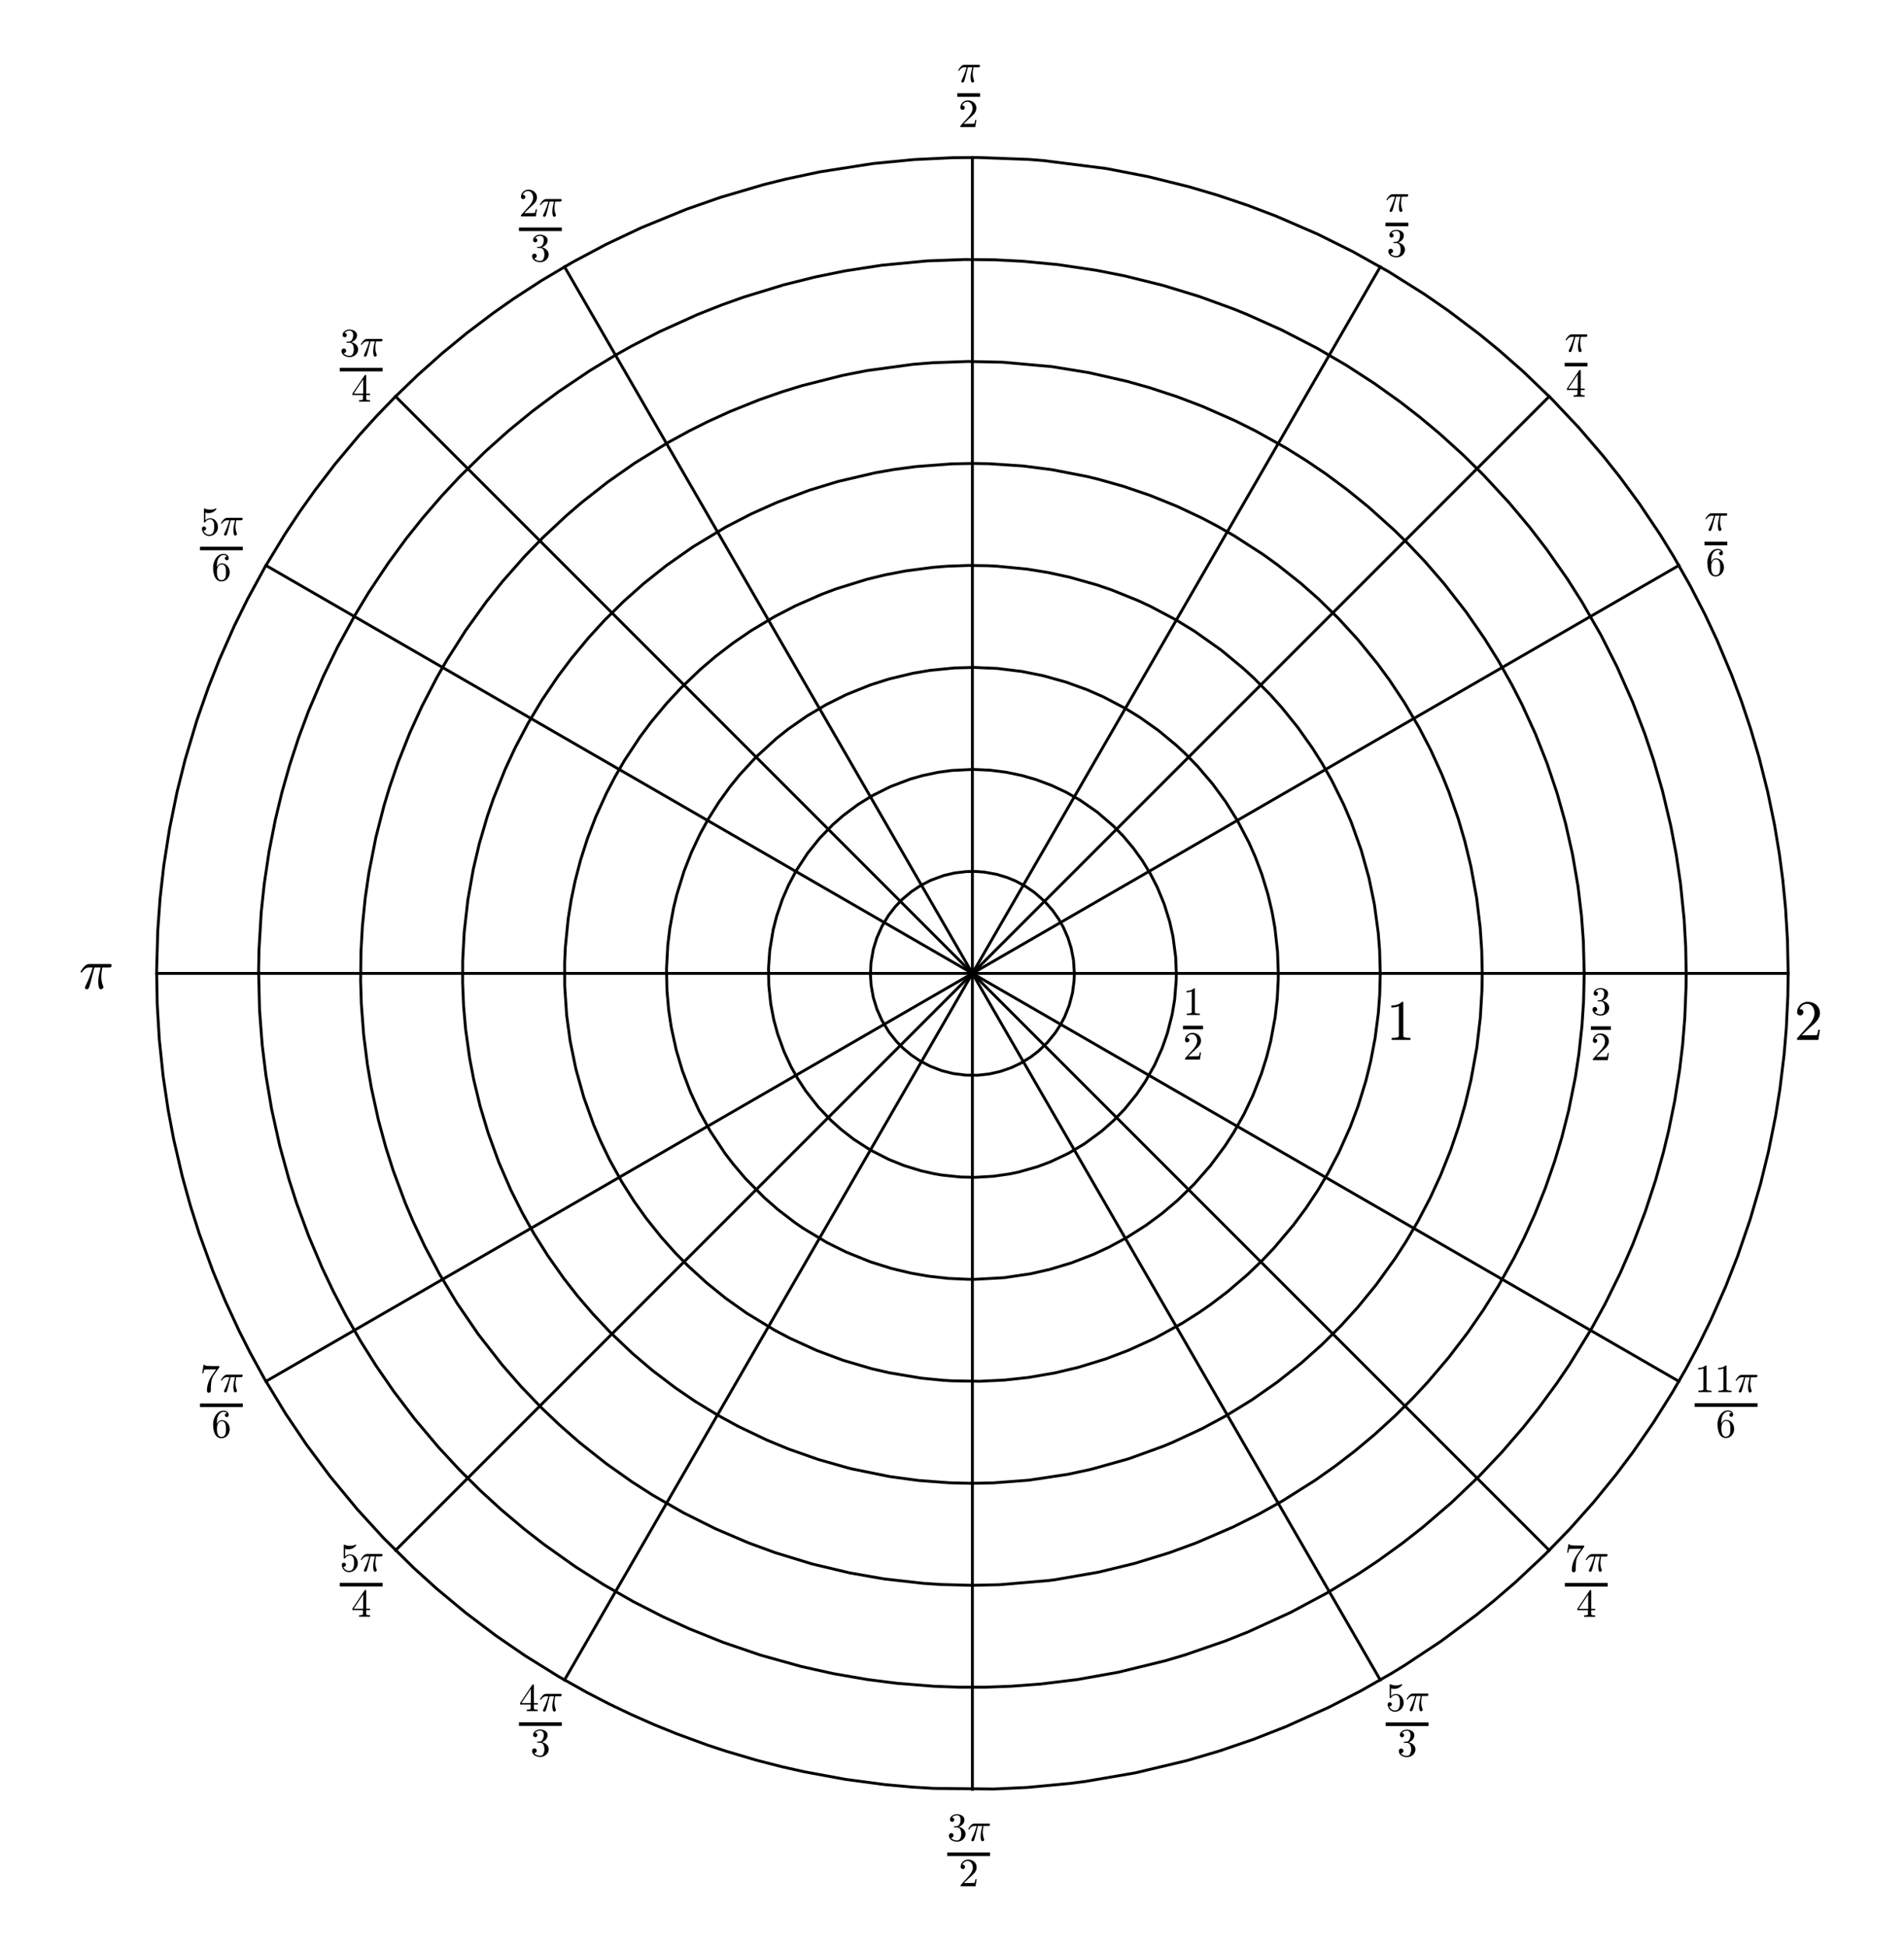 <?xml version="1.0" encoding="utf-8" standalone="no"?>
<!DOCTYPE svg PUBLIC "-//W3C//DTD SVG 1.1//EN"
  "http://www.w3.org/Graphics/SVG/1.1/DTD/svg11.dtd">
<!-- Created with matplotlib (http://matplotlib.org/) -->
<svg height="340.36pt" version="1.1" viewBox="0 0 332.942 340.36" width="332.942pt" xmlns="http://www.w3.org/2000/svg" xmlns:xlink="http://www.w3.org/1999/xlink">
 <defs>
  <style type="text/css">
*{stroke-linecap:butt;stroke-linejoin:round;}
  </style>
 </defs>
 <g id="figure_1">
  <g id="patch_1">
   <path d="M -0 340.36 
L 332.942 340.36 
L 332.942 0 
L -0 0 
z
" style="fill:#ffffff;"/>
  </g>
  <g id="axes_1">
   <g id="patch_2">
    <path d="M 10.7 329.66 
L 322.242 329.66 
L 322.242 10.7 
L 10.7 10.7 
z
" style="fill:#ffffff;"/>
   </g>
   <g id="matplotlib.axis_1"/>
   <g id="matplotlib.axis_2"/>
   <g id="line2d_1">
    <path clip-path="url(#p5ba846d5bb)" d="M 170.037 170.18 
L 312.685 170.18 
L 312.685 170.18 
" style="fill:none;stroke:#000000;stroke-linecap:square;stroke-width:0.5;"/>
   </g>
   <g id="line2d_2">
    <path clip-path="url(#p5ba846d5bb)" d="M 170.037 170.18 
L 293.574 98.856 
L 293.574 98.856 
" style="fill:none;stroke:#000000;stroke-linecap:square;stroke-width:0.5;"/>
   </g>
   <g id="line2d_3">
    <path clip-path="url(#p5ba846d5bb)" d="M 170.037 170.18 
L 270.904 69.313 
L 270.904 69.313 
" style="fill:none;stroke:#000000;stroke-linecap:square;stroke-width:0.5;"/>
   </g>
   <g id="line2d_4">
    <path clip-path="url(#p5ba846d5bb)" d="M 170.037 170.18 
L 241.361 46.644 
L 241.361 46.644 
" style="fill:none;stroke:#000000;stroke-linecap:square;stroke-width:0.5;"/>
   </g>
   <g id="line2d_5">
    <path clip-path="url(#p5ba846d5bb)" d="M 170.037 170.18 
L 170.037 27.532 
L 170.037 27.532 
" style="fill:none;stroke:#000000;stroke-linecap:square;stroke-width:0.5;"/>
   </g>
   <g id="line2d_6">
    <path clip-path="url(#p5ba846d5bb)" d="M 170.037 170.18 
L 98.714 46.644 
L 98.714 46.644 
" style="fill:none;stroke:#000000;stroke-linecap:square;stroke-width:0.5;"/>
   </g>
   <g id="line2d_7">
    <path clip-path="url(#p5ba846d5bb)" d="M 170.037 170.18 
L 69.17 69.313 
L 69.17 69.313 
" style="fill:none;stroke:#000000;stroke-linecap:square;stroke-width:0.5;"/>
   </g>
   <g id="line2d_8">
    <path clip-path="url(#p5ba846d5bb)" d="M 170.037 170.18 
L 46.501 98.856 
L 46.501 98.856 
" style="fill:none;stroke:#000000;stroke-linecap:square;stroke-width:0.5;"/>
   </g>
   <g id="line2d_9">
    <path clip-path="url(#p5ba846d5bb)" d="M 170.037 170.18 
L 27.39 170.18 
L 27.39 170.18 
" style="fill:none;stroke:#000000;stroke-linecap:square;stroke-width:0.5;"/>
   </g>
   <g id="line2d_10">
    <path clip-path="url(#p5ba846d5bb)" d="M 170.037 170.18 
L 46.501 241.504 
L 46.501 241.504 
" style="fill:none;stroke:#000000;stroke-linecap:square;stroke-width:0.5;"/>
   </g>
   <g id="line2d_11">
    <path clip-path="url(#p5ba846d5bb)" d="M 170.037 170.18 
L 69.17 271.047 
L 69.17 271.047 
" style="fill:none;stroke:#000000;stroke-linecap:square;stroke-width:0.5;"/>
   </g>
   <g id="line2d_12">
    <path clip-path="url(#p5ba846d5bb)" d="M 170.037 170.18 
L 98.714 293.716 
L 98.714 293.716 
" style="fill:none;stroke:#000000;stroke-linecap:square;stroke-width:0.5;"/>
   </g>
   <g id="line2d_13">
    <path clip-path="url(#p5ba846d5bb)" d="M 170.037 170.18 
L 170.037 312.828 
L 170.037 312.828 
" style="fill:none;stroke:#000000;stroke-linecap:square;stroke-width:0.5;"/>
   </g>
   <g id="line2d_14">
    <path clip-path="url(#p5ba846d5bb)" d="M 170.037 170.18 
L 241.361 293.716 
L 241.361 293.716 
" style="fill:none;stroke:#000000;stroke-linecap:square;stroke-width:0.5;"/>
   </g>
   <g id="line2d_15">
    <path clip-path="url(#p5ba846d5bb)" d="M 170.037 170.18 
L 270.904 271.047 
L 270.904 271.047 
" style="fill:none;stroke:#000000;stroke-linecap:square;stroke-width:0.5;"/>
   </g>
   <g id="line2d_16">
    <path clip-path="url(#p5ba846d5bb)" d="M 170.037 170.18 
L 293.574 241.504 
L 293.574 241.504 
" style="fill:none;stroke:#000000;stroke-linecap:square;stroke-width:0.5;"/>
   </g>
   <g id="line2d_17">
    <path clip-path="url(#p5ba846d5bb)" d="M 187.868 170.18 
L 187.718 167.869 
L 187.315 165.771 
L 186.745 163.953 
L 185.948 162.131 
L 185.1 160.638 
L 184.039 159.139 
L 182.642 157.568 
L 180.87 156.017 
L 179.296 154.941 
L 177.583 154.024 
L 176.172 153.438 
L 174.332 152.874 
L 172.161 152.476 
L 170.68 152.361 
L 168.961 152.382 
L 166.919 152.624 
L 165.046 153.062 
L 162.744 153.909 
L 161.003 154.807 
L 159.394 155.874 
L 157.82 157.193 
L 156.574 158.489 
L 155.378 160.029 
L 154.229 161.932 
L 153.321 163.975 
L 152.717 165.945 
L 152.306 168.3 
L 152.208 170.387 
L 152.325 172.235 
L 152.708 174.38 
L 153.346 176.452 
L 154.22 178.41 
L 155.47 180.463 
L 156.742 182.062 
L 157.894 183.237 
L 159.339 184.445 
L 160.705 185.374 
L 162.649 186.408 
L 164.705 187.195 
L 166.66 187.688 
L 168.899 187.975 
L 170.948 187.988 
L 172.973 187.768 
L 174.917 187.33 
L 176.833 186.665 
L 178.432 185.911 
L 180.28 184.776 
L 181.564 183.784 
L 183.155 182.258 
L 184.502 180.607 
L 185.449 179.149 
L 186.185 177.744 
L 186.97 175.767 
L 187.543 173.573 
L 187.823 171.448 
L 187.868 170.18 
L 187.868 170.18 
" style="fill:none;stroke:#000000;stroke-linecap:square;stroke-width:0.5;"/>
   </g>
   <g id="line2d_18">
    <path clip-path="url(#p5ba846d5bb)" d="M 205.699 170.18 
L 205.584 167.318 
L 205.105 163.697 
L 204.538 161.152 
L 203.573 158.049 
L 202.39 155.177 
L 201.163 152.774 
L 199.789 150.517 
L 198.175 148.27 
L 196.401 146.165 
L 194.674 144.396 
L 191.89 141.998 
L 188.872 139.897 
L 186.395 138.491 
L 183.862 137.307 
L 181.13 136.287 
L 178.699 135.586 
L 175.962 135.014 
L 173.126 134.652 
L 170.117 134.518 
L 166.398 134.704 
L 164.02 135.029 
L 161.291 135.607 
L 159.166 136.216 
L 155.702 137.526 
L 152.468 139.146 
L 149.993 140.684 
L 147.459 142.576 
L 145.649 144.161 
L 143.34 146.536 
L 141.233 149.154 
L 139.252 152.18 
L 137.884 154.754 
L 136.814 157.218 
L 135.811 160.165 
L 135.195 162.579 
L 134.603 166.154 
L 134.388 169.247 
L 134.439 172.3 
L 134.785 175.57 
L 135.305 178.268 
L 135.958 180.686 
L 137.091 183.829 
L 138.314 186.471 
L 139.469 188.546 
L 140.897 190.738 
L 143.052 193.495 
L 145.342 195.907 
L 147.072 197.463 
L 149.298 199.191 
L 152.216 201.07 
L 155.415 202.706 
L 158.105 203.786 
L 161.046 204.69 
L 163.359 205.211 
L 164.725 205.444 
L 167.99 205.783 
L 170.518 205.839 
L 173.737 205.649 
L 176.593 205.234 
L 178.153 204.906 
L 181.391 203.986 
L 183.644 203.144 
L 186.859 201.625 
L 189.663 199.956 
L 192.69 197.723 
L 194.771 195.871 
L 196.66 193.908 
L 198.756 191.323 
L 200.278 189.082 
L 201.912 186.172 
L 203.217 183.253 
L 204.132 180.636 
L 204.966 177.372 
L 205.399 174.8 
L 205.677 171.434 
L 205.699 170.18 
L 205.699 170.18 
" style="fill:none;stroke:#000000;stroke-linecap:square;stroke-width:0.5;"/>
   </g>
   <g id="line2d_19">
    <path clip-path="url(#p5ba846d5bb)" d="M 223.53 170.18 
L 223.394 166.36 
L 222.928 162.177 
L 222.417 159.326 
L 221.708 156.337 
L 220.63 152.804 
L 219.471 149.74 
L 218.403 147.328 
L 216.411 143.516 
L 214.319 140.169 
L 212.052 137.071 
L 209.423 133.983 
L 207.173 131.678 
L 205.699 130.308 
L 202.569 127.716 
L 199.296 125.398 
L 196.762 123.842 
L 192.906 121.822 
L 190.076 120.582 
L 186.359 119.238 
L 182.366 118.127 
L 178.673 117.389 
L 174.372 116.863 
L 170.355 116.688 
L 166.883 116.78 
L 162.611 117.205 
L 159.612 117.713 
L 155.47 118.709 
L 152.181 119.756 
L 148.005 121.435 
L 144.459 123.199 
L 141.075 125.206 
L 137.8 127.492 
L 135.73 129.137 
L 132.183 132.384 
L 129.343 135.46 
L 127.652 137.546 
L 125.709 140.239 
L 123.865 143.17 
L 122.422 145.803 
L 120.94 148.944 
L 119.633 152.266 
L 118.343 156.425 
L 117.788 158.711 
L 117.133 162.266 
L 116.77 165.276 
L 116.549 169.461 
L 116.63 173.199 
L 116.929 176.579 
L 117.394 179.675 
L 118.258 183.61 
L 119.316 187.175 
L 120.746 190.962 
L 122.265 194.248 
L 124.215 197.781 
L 126.764 201.626 
L 128.101 203.388 
L 130.329 206.023 
L 133.698 209.435 
L 136.06 211.496 
L 138.996 213.745 
L 140.485 214.769 
L 144.595 217.235 
L 147.94 218.895 
L 152.189 220.607 
L 155.885 221.767 
L 159.272 222.578 
L 162.376 223.121 
L 165.862 223.51 
L 169.348 223.668 
L 170.465 223.671 
L 175.585 223.384 
L 180.194 222.7 
L 183.558 221.936 
L 187.373 220.786 
L 191.218 219.301 
L 193.912 218.049 
L 197.013 216.373 
L 200.379 214.235 
L 203.224 212.134 
L 205.888 209.881 
L 208.8 207.044 
L 211.649 203.795 
L 214.203 200.361 
L 215.75 197.963 
L 217.538 194.781 
L 219.077 191.548 
L 220.568 187.734 
L 221.48 184.848 
L 222.198 182.043 
L 222.968 177.915 
L 223.344 174.637 
L 223.518 171.303 
L 223.53 170.18 
L 223.53 170.18 
" style="fill:none;stroke:#000000;stroke-linecap:square;stroke-width:0.5;"/>
   </g>
   <g id="line2d_20">
    <path clip-path="url(#p5ba846d5bb)" d="M 241.361 170.18 
L 241.245 166.11 
L 241.01 163.111 
L 240.328 158.082 
L 239.38 153.485 
L 238.013 148.583 
L 236.295 143.779 
L 234.989 140.712 
L 232.877 136.442 
L 231.179 133.454 
L 229.512 130.812 
L 226.926 127.159 
L 224.152 123.718 
L 222.111 121.441 
L 219.249 118.553 
L 217.413 116.864 
L 213.584 113.693 
L 208.897 110.372 
L 205.631 108.373 
L 201.121 105.986 
L 198.977 104.991 
L 194.406 103.148 
L 191.91 102.293 
L 187.031 100.91 
L 183.29 100.098 
L 179.574 99.497 
L 174.276 98.982 
L 172.702 98.906 
L 169.347 98.86 
L 165.641 98.992 
L 163.16 99.189 
L 158.322 99.825 
L 154.76 100.512 
L 151.583 101.285 
L 146.255 102.938 
L 143.659 103.913 
L 139.118 105.907 
L 135.53 107.76 
L 131.403 110.226 
L 128.22 112.401 
L 125.163 114.742 
L 122.52 116.99 
L 119.08 120.276 
L 116.607 122.933 
L 113.901 126.183 
L 111.92 128.834 
L 109.259 132.856 
L 107.547 135.798 
L 106.054 138.665 
L 104.177 142.804 
L 102.715 146.627 
L 101.514 150.391 
L 100.583 153.958 
L 99.888 157.289 
L 99.354 160.641 
L 98.862 165.578 
L 98.739 168.273 
L 98.749 172.422 
L 99.088 177.478 
L 99.699 181.997 
L 100.704 186.913 
L 102.085 191.849 
L 103.809 196.655 
L 104.992 199.441 
L 106.592 202.765 
L 108.741 206.648 
L 110.916 210.077 
L 112.981 212.978 
L 115.635 216.304 
L 118.093 219.056 
L 120.38 221.378 
L 123.563 224.284 
L 126.912 226.989 
L 130.541 229.57 
L 135.489 232.578 
L 138.11 233.959 
L 142.808 236.102 
L 147.428 237.826 
L 152.418 239.293 
L 155.499 240.006 
L 161.055 240.936 
L 164.916 241.32 
L 166.531 241.418 
L 171.31 241.492 
L 175.601 241.286 
L 179.836 240.827 
L 184.406 240.041 
L 188.53 239.065 
L 193.371 237.579 
L 197.296 236.089 
L 201.897 233.993 
L 206.7 231.36 
L 209.647 229.494 
L 211.567 228.166 
L 214.596 225.872 
L 218.116 222.863 
L 220.746 220.337 
L 222.774 218.201 
L 226.172 214.18 
L 228.362 211.233 
L 230.385 208.196 
L 232.234 205.089 
L 234.097 201.539 
L 236.097 197.073 
L 237.484 193.376 
L 238.823 189.036 
L 239.671 185.616 
L 240.456 181.504 
L 241.023 177.121 
L 241.264 173.896 
L 241.361 170.18 
L 241.361 170.18 
" style="fill:none;stroke:#000000;stroke-linecap:square;stroke-width:0.5;"/>
   </g>
   <g id="line2d_21">
    <path clip-path="url(#p5ba846d5bb)" d="M 259.192 170.18 
L 259.101 166.153 
L 258.829 162.145 
L 258.208 156.967 
L 257.198 151.428 
L 256.136 147.037 
L 254.986 143.119 
L 253.345 138.424 
L 252.113 135.365 
L 250.192 131.143 
L 248.161 127.223 
L 245.588 122.844 
L 242.993 118.935 
L 240.908 116.088 
L 237.506 111.9 
L 234.028 108.102 
L 230.533 104.691 
L 227.542 102.05 
L 223.426 98.778 
L 220.912 96.966 
L 215.783 93.656 
L 212.973 92.045 
L 210.117 90.542 
L 205.747 88.489 
L 201.063 86.598 
L 196.457 85.03 
L 191.975 83.767 
L 190.059 83.302 
L 183.9 82.11 
L 178.939 81.471 
L 172.978 81.074 
L 170.123 81.025 
L 166.444 81.098 
L 160.105 81.58 
L 156.286 82.092 
L 153.017 82.665 
L 146.562 84.171 
L 141.51 85.713 
L 135.891 87.824 
L 131.418 89.824 
L 126.898 92.157 
L 121.232 95.571 
L 116.519 98.875 
L 112.547 102.037 
L 109.063 105.136 
L 105.705 108.455 
L 102.971 111.438 
L 99.952 115.074 
L 97.551 118.273 
L 94.766 122.401 
L 92.32 126.493 
L 90.074 130.754 
L 88.336 134.495 
L 86.283 139.623 
L 85.2 142.773 
L 83.808 147.529 
L 82.762 151.973 
L 81.806 157.379 
L 81.177 162.936 
L 80.911 167.921 
L 80.898 171.853 
L 81.066 175.898 
L 81.421 179.961 
L 82.126 185.02 
L 82.838 188.748 
L 83.952 193.372 
L 85.358 198.071 
L 87.227 203.211 
L 89.36 208.123 
L 91.365 212.124 
L 93.394 215.725 
L 95.783 219.524 
L 98.601 223.522 
L 100.963 226.548 
L 103.677 229.719 
L 106.74 232.966 
L 110.602 236.633 
L 114.088 239.593 
L 118.061 242.616 
L 121.559 245.002 
L 125.547 247.441 
L 128.996 249.327 
L 134.04 251.744 
L 137.865 253.327 
L 143.099 255.167 
L 148.336 256.653 
L 149.056 256.831 
L 155.566 258.152 
L 160.628 258.837 
L 166.107 259.248 
L 169.897 259.335 
L 173.661 259.261 
L 179.93 258.784 
L 186.726 257.759 
L 190.747 256.896 
L 197.382 255.038 
L 203.402 252.856 
L 204.979 252.202 
L 210.152 249.8 
L 214.402 247.513 
L 218.869 244.772 
L 223.313 241.666 
L 227.635 238.232 
L 231.18 235.066 
L 234.467 231.803 
L 237.43 228.548 
L 240.67 224.582 
L 243.964 220.015 
L 245.874 217.056 
L 247.949 213.521 
L 250.103 209.398 
L 251.895 205.505 
L 253.672 201.064 
L 255.07 196.976 
L 256.188 193.129 
L 257.219 188.832 
L 258.24 183.173 
L 258.854 177.935 
L 259.146 173.051 
L 259.192 170.18 
L 259.192 170.18 
" style="fill:none;stroke:#000000;stroke-linecap:square;stroke-width:0.5;"/>
   </g>
   <g id="line2d_22">
    <path clip-path="url(#p5ba846d5bb)" d="M 277.023 170.18 
L 276.873 164.515 
L 276.543 160.057 
L 275.932 154.94 
L 274.965 149.298 
L 273.751 143.923 
L 272.287 138.7 
L 270.515 133.435 
L 268.468 128.26 
L 266.122 123.129 
L 264.316 119.609 
L 261.975 115.467 
L 259.579 111.629 
L 256.369 106.992 
L 252.502 102.022 
L 249.162 98.172 
L 246.058 94.902 
L 243.776 92.665 
L 239.306 88.646 
L 235.554 85.602 
L 231.855 82.862 
L 228.461 80.555 
L 224.875 78.317 
L 219.559 75.346 
L 215.986 73.564 
L 210.259 71.043 
L 205.86 69.37 
L 200.967 67.763 
L 197.08 66.669 
L 190.408 65.152 
L 183.964 64.105 
L 175.319 63.325 
L 169.227 63.197 
L 163.038 63.424 
L 159.573 63.707 
L 151.567 64.801 
L 147.336 65.631 
L 140.186 67.443 
L 136.668 68.532 
L 132.742 69.905 
L 127.642 71.953 
L 123.774 73.714 
L 120.621 75.291 
L 116.898 77.324 
L 110.981 80.971 
L 106.251 84.289 
L 101.739 87.832 
L 99.06 90.129 
L 94.977 93.944 
L 91.721 97.294 
L 87.907 101.619 
L 85.083 105.152 
L 81.428 110.227 
L 78.125 115.426 
L 76.43 118.377 
L 73.769 123.507 
L 71.647 128.164 
L 69.614 133.287 
L 68.133 137.601 
L 67.137 140.897 
L 65.731 146.388 
L 64.505 152.603 
L 63.858 157.069 
L 63.374 161.883 
L 63.12 166.364 
L 63.06 171.523 
L 63.184 175.506 
L 63.589 180.886 
L 64.259 186.206 
L 64.937 190.178 
L 66.175 195.843 
L 67.452 200.547 
L 68.756 204.649 
L 70.877 210.344 
L 72.24 213.557 
L 74.284 217.901 
L 76.82 222.682 
L 79.887 227.789 
L 83.635 233.272 
L 87.789 238.599 
L 91.068 242.359 
L 94.667 246.109 
L 97.792 249.088 
L 101.36 252.213 
L 105.998 255.882 
L 110.511 259.076 
L 114.14 261.402 
L 119.563 264.511 
L 125.12 267.28 
L 130.872 269.739 
L 135.532 271.449 
L 142.033 273.436 
L 148.61 274.998 
L 154.603 276.046 
L 161.486 276.823 
L 164.485 277.022 
L 169.909 277.166 
L 174.773 277.061 
L 183.365 276.332 
L 184.491 276.185 
L 192.066 274.873 
L 198.391 273.34 
L 204.496 271.464 
L 209.144 269.762 
L 215.565 266.995 
L 220.154 264.701 
L 224.295 262.387 
L 229.979 258.797 
L 233.504 256.307 
L 236.926 253.677 
L 240.361 250.806 
L 243.944 247.535 
L 247.084 244.408 
L 249.655 241.643 
L 253.306 237.353 
L 256.702 232.911 
L 259.37 229.05 
L 262.015 224.825 
L 264.765 219.905 
L 266.508 216.433 
L 268.38 212.306 
L 270.209 207.751 
L 271.853 203.036 
L 273.098 198.895 
L 274.292 194.199 
L 275.448 188.473 
L 276.086 184.312 
L 276.631 179.334 
L 276.91 175.091 
L 277.023 170.18 
L 277.023 170.18 
" style="fill:none;stroke:#000000;stroke-linecap:square;stroke-width:0.5;"/>
   </g>
   <g id="line2d_23">
    <path clip-path="url(#p5ba846d5bb)" d="M 294.854 170.18 
L 294.767 165.516 
L 294.494 160.704 
L 293.848 154.369 
L 293.099 149.321 
L 292.153 144.353 
L 290.695 138.227 
L 289.148 132.872 
L 287.595 128.235 
L 285.497 122.765 
L 282.778 116.619 
L 279.972 111.074 
L 276.649 105.272 
L 274.08 101.228 
L 270.473 96.073 
L 267.439 92.128 
L 263.934 87.945 
L 259.42 83.059 
L 255.906 79.595 
L 251.723 75.805 
L 248.277 72.929 
L 244.87 70.283 
L 240.32 67.032 
L 235.398 63.845 
L 230.258 60.852 
L 224.132 57.695 
L 217.939 54.921 
L 215.564 53.962 
L 209.681 51.826 
L 203.388 49.901 
L 196.603 48.223 
L 191.728 47.263 
L 184.99 46.262 
L 178.788 45.671 
L 173.771 45.419 
L 168.75 45.37 
L 162.145 45.613 
L 154.166 46.377 
L 147.829 47.355 
L 142.552 48.427 
L 137.112 49.784 
L 130.059 51.939 
L 126.317 53.271 
L 121.903 55.018 
L 115.282 58.015 
L 110.399 60.533 
L 107.434 62.198 
L 103.176 64.782 
L 97.644 68.502 
L 93.114 71.884 
L 88.905 75.329 
L 84.884 78.922 
L 80.351 83.373 
L 77.175 86.779 
L 73.886 90.593 
L 70.98 94.24 
L 67.915 98.415 
L 64.465 103.593 
L 62.082 107.531 
L 59.016 113.141 
L 56.535 118.252 
L 53.974 124.262 
L 52.234 128.929 
L 50.645 133.785 
L 49.301 138.526 
L 48.136 143.361 
L 47.048 148.898 
L 46.207 154.518 
L 45.679 159.491 
L 45.288 166.084 
L 45.222 169.699 
L 45.387 176.625 
L 45.853 182.731 
L 46.504 188.031 
L 47.5 193.925 
L 48.899 200.257 
L 50.523 206.174 
L 51.872 210.383 
L 53.963 216.07 
L 56.297 221.583 
L 58.257 225.716 
L 60.533 230.079 
L 63.045 234.459 
L 65.744 238.752 
L 68.862 243.274 
L 72.508 248.072 
L 76.67 253.016 
L 80.356 256.992 
L 83.995 260.601 
L 87.628 263.924 
L 91.64 267.304 
L 95.096 269.995 
L 100.595 273.896 
L 105.554 277.05 
L 110.755 280.02 
L 115.966 282.677 
L 120.536 284.761 
L 126.463 287.144 
L 133.025 289.383 
L 140.154 291.367 
L 145.812 292.623 
L 151.691 293.641 
L 156.895 294.303 
L 163.368 294.818 
L 167.6 294.973 
L 172.411 294.974 
L 176.779 294.814 
L 181.879 294.434 
L 188.405 293.638 
L 195.565 292.358 
L 203.782 290.349 
L 207.223 289.329 
L 214.262 286.899 
L 218.228 285.318 
L 225.643 281.926 
L 232.099 278.474 
L 237.57 275.149 
L 240.99 272.869 
L 245.308 269.747 
L 248.765 267.036 
L 253.782 262.733 
L 258.592 258.142 
L 262.652 253.856 
L 266.428 249.477 
L 269.005 246.237 
L 272.217 241.863 
L 274.466 238.546 
L 278.244 232.394 
L 280.638 228.03 
L 283.327 222.57 
L 285.543 217.484 
L 287.692 211.852 
L 289.487 206.386 
L 290.86 201.502 
L 291.794 197.647 
L 292.842 192.501 
L 293.701 187.108 
L 294.229 182.66 
L 294.609 178 
L 294.833 172.462 
L 294.854 170.18 
L 294.854 170.18 
" style="fill:none;stroke:#000000;stroke-linecap:square;stroke-width:0.5;"/>
   </g>
   <g id="line2d_24">
    <path clip-path="url(#p5ba846d5bb)" d="M 312.685 170.18 
L 312.565 164.335 
L 312.23 158.79 
L 311.747 153.846 
L 311.151 149.317 
L 310.301 144.21 
L 309.116 138.47 
L 307.607 132.458 
L 306.109 127.369 
L 304.491 122.529 
L 302.786 117.969 
L 300.276 111.988 
L 298.113 107.37 
L 295.544 102.384 
L 292.689 97.345 
L 290.28 93.433 
L 286.619 87.979 
L 283.326 83.496 
L 280.343 79.731 
L 276.104 74.796 
L 271.357 69.767 
L 266.316 64.924 
L 262.18 61.285 
L 258.679 58.417 
L 253.287 54.345 
L 249.124 51.464 
L 242.826 47.501 
L 236.544 43.985 
L 230.408 40.937 
L 223.115 37.775 
L 218.215 35.915 
L 212.996 34.155 
L 207.854 32.636 
L 200.799 30.889 
L 193.434 29.464 
L 182.467 28.075 
L 179.864 27.871 
L 170.914 27.535 
L 166.605 27.574 
L 159.872 27.895 
L 152.679 28.593 
L 143.334 30.054 
L 137.381 31.321 
L 133.578 32.27 
L 125.967 34.511 
L 120.014 36.591 
L 112.155 39.804 
L 105.933 42.748 
L 100.127 45.838 
L 94.696 49.052 
L 89.851 52.203 
L 86.248 54.735 
L 81.646 58.218 
L 77.313 61.78 
L 73.043 65.583 
L 69.032 69.451 
L 65.8 72.8 
L 62.825 76.085 
L 58.587 81.145 
L 55.069 85.737 
L 52.476 89.386 
L 49.813 93.405 
L 46.319 99.173 
L 43.325 104.665 
L 40.989 109.394 
L 38.332 115.388 
L 36.436 120.19 
L 34.431 125.917 
L 32.37 132.815 
L 30.957 138.477 
L 29.639 144.946 
L 28.64 151.333 
L 27.998 157.016 
L 27.586 162.707 
L 27.39 169.753 
L 27.493 175.611 
L 27.857 181.719 
L 28.518 188.086 
L 29.403 194.061 
L 30.363 199.155 
L 31.883 205.699 
L 33.285 210.764 
L 34.831 215.65 
L 37.215 222.205 
L 39.411 227.496 
L 41.827 232.713 
L 43.733 236.48 
L 46.228 241.029 
L 49.919 247.121 
L 53.613 252.604 
L 57.753 258.16 
L 62.532 263.941 
L 67.073 268.905 
L 72.241 274.027 
L 76.266 277.676 
L 81.413 281.957 
L 86.787 286.015 
L 91.846 289.488 
L 97.772 293.168 
L 102.639 295.901 
L 106.513 297.902 
L 110.318 299.725 
L 114.319 301.496 
L 118.208 303.078 
L 123.649 305.074 
L 126.955 306.166 
L 132.325 307.752 
L 136.742 308.887 
L 140.627 309.763 
L 147.835 311.089 
L 154.67 311.997 
L 159.536 312.441 
L 163.352 312.671 
L 173.798 312.778 
L 179.639 312.504 
L 187.195 311.792 
L 189.779 311.455 
L 198.537 309.952 
L 207.52 307.815 
L 213.248 306.125 
L 219.18 304.095 
L 224.842 301.88 
L 232.406 298.471 
L 237.908 295.647 
L 243.254 292.604 
L 245.641 291.144 
L 251.981 286.943 
L 258.226 282.301 
L 261.226 279.875 
L 265.04 276.589 
L 270.154 271.792 
L 274.465 267.356 
L 278.664 262.638 
L 282.6 257.804 
L 285.583 253.831 
L 289.111 248.728 
L 292.44 243.433 
L 294.725 239.471 
L 296.809 235.581 
L 299.121 230.89 
L 301.763 224.921 
L 303.863 219.565 
L 306.03 213.243 
L 307.844 207.026 
L 309.243 201.325 
L 310.464 195.252 
L 311.228 190.515 
L 311.975 184.394 
L 312.365 179.724 
L 312.63 174.121 
L 312.685 170.18 
L 312.685 170.18 
" style="fill:none;stroke:#000000;stroke-linecap:square;stroke-width:0.5;"/>
   </g>
   <g id="text_1">
    <!-- $1$ -->
    <defs>
     <path d="M 9.281 0 
L 9.281 3.516 
Q 21.781 3.516 21.781 6.688 
L 21.781 59.188 
Q 16.609 56.688 8.688 56.688 
L 8.688 60.203 
Q 20.953 60.203 27.203 66.609 
L 28.609 66.609 
Q 28.953 66.609 29.266 66.328 
Q 29.594 66.062 29.594 65.719 
L 29.594 6.688 
Q 29.594 3.516 42.094 3.516 
L 42.094 0 
z
" id="Cmr10-31"/>
    </defs>
    <g transform="translate(242.427 181.855)scale(0.1 -0.1)">
     <use transform="translate(0 0.391)" xlink:href="#Cmr10-31"/>
    </g>
   </g>
   <g id="text_2">
    <!-- $\frac{1}{2}$ -->
    <defs>
     <path d="M 4.984 0 
L 4.984 2.688 
Q 4.984 2.938 5.172 3.219 
L 20.703 20.406 
Q 24.219 24.219 26.406 26.797 
Q 28.609 29.391 30.75 32.766 
Q 32.906 36.141 34.156 39.625 
Q 35.406 43.109 35.406 47.016 
Q 35.406 51.125 33.891 54.859 
Q 32.375 58.594 29.375 60.844 
Q 26.375 63.094 22.125 63.094 
Q 17.781 63.094 14.312 60.469 
Q 10.844 57.859 9.422 53.719 
Q 9.812 53.812 10.5 53.812 
Q 12.75 53.812 14.328 52.297 
Q 15.922 50.781 15.922 48.391 
Q 15.922 46.094 14.328 44.5 
Q 12.75 42.922 10.5 42.922 
Q 8.156 42.922 6.562 44.547 
Q 4.984 46.188 4.984 48.391 
Q 4.984 52.156 6.391 55.438 
Q 7.812 58.734 10.469 61.297 
Q 13.141 63.875 16.484 65.234 
Q 19.828 66.609 23.578 66.609 
Q 29.297 66.609 34.219 64.188 
Q 39.156 61.766 42.031 57.344 
Q 44.922 52.938 44.922 47.016 
Q 44.922 42.672 43.016 38.766 
Q 41.109 34.859 38.125 31.656 
Q 35.156 28.469 30.516 24.406 
Q 25.875 20.359 24.422 19 
L 13.094 8.109 
L 22.703 8.109 
Q 29.781 8.109 34.547 8.219 
Q 39.312 8.344 39.594 8.594 
Q 40.766 9.859 42 17.828 
L 44.922 17.828 
L 42.094 0 
z
" id="Cmr10-32"/>
    </defs>
    <g transform="translate(206.865 181.295)scale(0.1 -0.1)">
     <use transform="translate(0 38.373)scale(0.7)" xlink:href="#Cmr10-31"/>
     <use transform="translate(0 -39.503)scale(0.7)" xlink:href="#Cmr10-32"/>
     <path d="M 0 13.373 
L 0 19.623 
L 35 19.623 
L 35 13.373 
L 0 13.373 
z
"/>
    </g>
   </g>
   <g id="text_3">
    <!-- $\frac{3}{2}$ -->
    <defs>
     <path d="M 9.516 7.719 
Q 11.859 4.297 15.812 2.641 
Q 19.781 0.984 24.312 0.984 
Q 30.125 0.984 32.562 5.938 
Q 35.016 10.891 35.016 17.188 
Q 35.016 20.016 34.5 22.844 
Q 33.984 25.688 32.766 28.125 
Q 31.547 30.562 29.422 32.031 
Q 27.297 33.5 24.219 33.5 
L 17.578 33.5 
Q 16.703 33.5 16.703 34.422 
L 16.703 35.297 
Q 16.703 36.078 17.578 36.078 
L 23.094 36.531 
Q 26.609 36.531 28.922 39.156 
Q 31.25 41.797 32.328 45.578 
Q 33.406 49.359 33.406 52.781 
Q 33.406 57.562 31.156 60.641 
Q 28.906 63.719 24.312 63.719 
Q 20.516 63.719 17.047 62.281 
Q 13.578 60.844 11.531 57.906 
Q 11.719 57.953 11.859 57.984 
Q 12.016 58.016 12.203 58.016 
Q 14.453 58.016 15.969 56.453 
Q 17.484 54.891 17.484 52.688 
Q 17.484 50.531 15.969 48.969 
Q 14.453 47.406 12.203 47.406 
Q 10.016 47.406 8.453 48.969 
Q 6.891 50.531 6.891 52.688 
Q 6.891 56.984 9.469 60.156 
Q 12.062 63.328 16.141 64.969 
Q 20.219 66.609 24.312 66.609 
Q 27.344 66.609 30.703 65.703 
Q 34.078 64.797 36.812 63.109 
Q 39.547 61.422 41.281 58.781 
Q 43.016 56.156 43.016 52.781 
Q 43.016 48.578 41.141 45.016 
Q 39.266 41.453 35.984 38.859 
Q 32.719 36.281 28.812 35.016 
Q 33.156 34.188 37.062 31.734 
Q 40.969 29.297 43.328 25.484 
Q 45.703 21.688 45.703 17.281 
Q 45.703 11.766 42.672 7.297 
Q 39.656 2.828 34.719 0.312 
Q 29.781 -2.203 24.312 -2.203 
Q 19.625 -2.203 14.906 -0.406 
Q 10.203 1.375 7.203 4.938 
Q 4.203 8.5 4.203 13.484 
Q 4.203 15.969 5.859 17.625 
Q 7.516 19.281 10.016 19.281 
Q 11.625 19.281 12.969 18.531 
Q 14.312 17.781 15.062 16.406 
Q 15.828 15.047 15.828 13.484 
Q 15.828 11.031 14.109 9.375 
Q 12.406 7.719 10.016 7.719 
z
" id="Cmr10-33"/>
    </defs>
    <g transform="translate(278.189 181.345)scale(0.1 -0.1)">
     <use transform="translate(0 39.373)scale(0.7)" xlink:href="#Cmr10-33"/>
     <use transform="translate(0 -40.045)scale(0.7)" xlink:href="#Cmr10-32"/>
     <path d="M 0 12.831 
L 0 19.081 
L 35 19.081 
L 35 12.831 
L 0 12.831 
z
"/>
    </g>
   </g>
   <g id="text_4">
    <!-- $2$ -->
    <g transform="translate(313.751 181.855)scale(0.1 -0.1)">
     <use transform="translate(0 0.391)" xlink:href="#Cmr10-32"/>
    </g>
   </g>
   <g id="text_5">
    <!-- $\frac{\pi}{6}$ -->
    <defs>
     <path d="M 10.109 1.703 
Q 10.109 2.25 10.5 3.328 
Q 13.281 9.125 15.688 14.719 
Q 18.109 20.312 20.031 25.609 
Q 21.969 30.906 23.578 36.922 
L 17.188 36.922 
Q 13.531 36.922 10.344 34.625 
Q 7.172 32.328 5.078 28.812 
Q 4.891 28.422 4.5 28.422 
L 3.328 28.422 
Q 2.391 28.422 2.391 29.391 
Q 2.391 29.594 2.594 29.984 
Q 5.859 35.547 9.594 39.328 
Q 13.328 43.109 18.016 43.109 
L 54.297 43.109 
Q 55.328 43.109 56.047 42.422 
Q 56.781 41.75 56.781 40.578 
Q 56.781 39.109 55.734 38.016 
Q 54.688 36.922 53.219 36.922 
L 40.484 36.922 
Q 38.875 29.047 38.719 21.578 
Q 38.719 11.969 42.094 4.203 
Q 42.391 3.609 42.391 2.984 
Q 42.391 1.906 41.75 0.969 
Q 41.109 0.047 40.109 -0.531 
Q 39.109 -1.125 37.984 -1.125 
Q 35.359 -1.125 34.375 3.172 
Q 33.406 7.469 33.406 11.531 
Q 33.406 17.234 34.375 22.531 
Q 35.359 27.828 37.5 36.922 
L 26.609 36.922 
Q 18.703 4.891 17.094 1.609 
Q 15.672 -1.125 13.188 -1.125 
Q 11.969 -1.125 11.031 -0.312 
Q 10.109 0.484 10.109 1.703 
z
" id="Cmmi10-bc"/>
     <path d="M 25 -2.203 
Q 18.797 -2.203 14.641 1.094 
Q 10.5 4.391 8.219 9.641 
Q 5.953 14.891 5.078 20.656 
Q 4.203 26.422 4.203 32.328 
Q 4.203 40.234 7.281 48.188 
Q 10.359 56.156 16.328 61.375 
Q 22.312 66.609 30.516 66.609 
Q 33.938 66.609 36.891 65.312 
Q 39.844 64.016 41.531 61.5 
Q 43.219 58.984 43.219 55.422 
Q 43.219 53.375 41.828 51.984 
Q 40.438 50.594 38.375 50.594 
Q 36.422 50.594 35 52 
Q 33.594 53.422 33.594 55.422 
Q 33.594 57.375 35 58.781 
Q 36.422 60.203 38.375 60.203 
L 38.922 60.203 
Q 37.641 62.016 35.328 62.859 
Q 33.016 63.719 30.516 63.719 
Q 27.484 63.719 24.922 62.391 
Q 22.359 61.078 20.312 58.828 
Q 18.266 56.594 16.891 53.875 
Q 15.531 51.172 14.766 47.703 
Q 14.016 44.234 13.812 41.203 
Q 13.625 38.188 13.625 33.594 
Q 15.375 37.703 18.594 40.312 
Q 21.828 42.922 25.875 42.922 
Q 30.328 42.922 33.984 41.109 
Q 37.641 39.312 40.281 36.109 
Q 42.922 32.906 44.312 28.797 
Q 45.703 24.703 45.703 20.516 
Q 45.703 14.656 43.094 9.344 
Q 40.484 4.047 35.734 0.922 
Q 31 -2.203 25 -2.203 
z
M 25 0.984 
Q 28.859 0.984 31.203 2.734 
Q 33.547 4.5 34.641 7.391 
Q 35.75 10.297 36.016 13.25 
Q 36.281 16.219 36.281 20.516 
Q 36.281 26.172 35.734 30.172 
Q 35.203 34.188 32.812 37.234 
Q 30.422 40.281 25.484 40.281 
Q 21.438 40.281 18.828 37.547 
Q 16.219 34.812 15.016 30.641 
Q 13.812 26.469 13.812 22.609 
Q 13.812 21.297 13.922 20.609 
Q 13.922 20.453 13.891 20.359 
Q 13.875 20.266 13.812 20.125 
Q 13.812 15.828 14.688 11.422 
Q 15.578 7.031 18.062 4 
Q 20.562 0.984 25 0.984 
z
" id="Cmr10-36"/>
    </defs>
    <g transform="translate(298.056 96.64)scale(0.1 -0.1)">
     <use transform="translate(0 38.823)scale(0.7)" xlink:href="#Cmmi10-bc"/>
     <use transform="translate(2 -39.841)scale(0.7)" xlink:href="#Cmr10-36"/>
     <path d="M 0 13.036 
L 0 19.286 
L 39.888 19.286 
L 39.888 13.036 
L 0 13.036 
z
"/>
    </g>
   </g>
   <g id="text_6">
    <!-- $\frac{\pi}{4}$ -->
    <defs>
     <path d="M 2.781 16.5 
L 2.781 20.016 
L 33.688 66.109 
Q 34.031 66.609 34.719 66.609 
L 36.188 66.609 
Q 37.312 66.609 37.312 65.484 
L 37.312 20.016 
L 47.125 20.016 
L 47.125 16.5 
L 37.312 16.5 
L 37.312 6.688 
Q 37.312 4.641 40.234 4.078 
Q 43.172 3.516 47.016 3.516 
L 47.016 0 
L 19.484 0 
L 19.484 3.516 
Q 23.344 3.516 26.266 4.078 
Q 29.203 4.641 29.203 6.688 
L 29.203 16.5 
z
M 6.109 20.016 
L 29.781 20.016 
L 29.781 55.422 
z
" id="Cmr10-34"/>
    </defs>
    <g transform="translate(273.604 65.364)scale(0.1 -0.1)">
     <use transform="translate(0 38.823)scale(0.7)" xlink:href="#Cmmi10-bc"/>
     <use transform="translate(2 -39.841)scale(0.7)" xlink:href="#Cmr10-34"/>
     <path d="M 0 13.036 
L 0 19.286 
L 39.888 19.286 
L 39.888 13.036 
L 0 13.036 
z
"/>
    </g>
   </g>
   <g id="text_7">
    <!-- $\frac{\pi}{3}$ -->
    <g transform="translate(242.277 40.861)scale(0.1 -0.1)">
     <use transform="translate(0 38.823)scale(0.7)" xlink:href="#Cmmi10-bc"/>
     <use transform="translate(2 -39.841)scale(0.7)" xlink:href="#Cmr10-33"/>
     <path d="M 0 13.036 
L 0 19.286 
L 39.888 19.286 
L 39.888 13.036 
L 0 13.036 
z
"/>
    </g>
   </g>
   <g id="text_8">
    <!-- $\frac{\pi}{2}$ -->
    <g transform="translate(167.387 18.234)scale(0.1 -0.1)">
     <use transform="translate(0 38.823)scale(0.7)" xlink:href="#Cmmi10-bc"/>
     <use transform="translate(2 -39.841)scale(0.7)" xlink:href="#Cmr10-32"/>
     <path d="M 0 13.036 
L 0 19.286 
L 39.888 19.286 
L 39.888 13.036 
L 0 13.036 
z
"/>
    </g>
   </g>
   <g id="text_9">
    <!-- $\frac{5\pi}{6}$ -->
    <defs>
     <path d="M 8.688 11.375 
Q 9.719 8.453 11.844 6.047 
Q 13.969 3.656 16.875 2.312 
Q 19.781 0.984 22.906 0.984 
Q 30.125 0.984 32.859 6.594 
Q 35.594 12.203 35.594 20.219 
Q 35.594 23.688 35.469 26.047 
Q 35.359 28.422 34.812 30.609 
Q 33.891 34.125 31.562 36.766 
Q 29.25 39.406 25.875 39.406 
Q 22.516 39.406 20.094 38.375 
Q 17.672 37.359 16.156 35.984 
Q 14.656 34.625 13.484 33.109 
Q 12.312 31.594 12.016 31.5 
L 10.891 31.5 
Q 10.641 31.5 10.266 31.812 
Q 9.906 32.125 9.906 32.422 
L 9.906 65.828 
Q 9.906 66.062 10.219 66.328 
Q 10.547 66.609 10.891 66.609 
L 11.188 66.609 
Q 17.922 63.375 25.484 63.375 
Q 32.906 63.375 39.797 66.609 
L 40.094 66.609 
Q 40.438 66.609 40.719 66.359 
Q 41.016 66.109 41.016 65.828 
L 41.016 64.891 
Q 41.016 64.406 40.828 64.406 
Q 37.406 59.859 32.25 57.312 
Q 27.094 54.781 21.578 54.781 
Q 17.578 54.781 13.375 55.906 
L 13.375 37.016 
Q 16.703 39.703 19.312 40.844 
Q 21.922 42 25.984 42 
Q 31.5 42 35.859 38.812 
Q 40.234 35.641 42.578 30.531 
Q 44.922 25.438 44.922 20.125 
Q 44.922 14.109 41.969 8.984 
Q 39.016 3.859 33.938 0.828 
Q 28.859 -2.203 22.906 -2.203 
Q 17.969 -2.203 13.844 0.328 
Q 9.719 2.875 7.344 7.172 
Q 4.984 11.469 4.984 16.312 
Q 4.984 18.562 6.438 19.969 
Q 7.906 21.391 10.109 21.391 
Q 12.312 21.391 13.797 19.938 
Q 15.281 18.5 15.281 16.312 
Q 15.281 14.156 13.797 12.672 
Q 12.312 11.188 10.109 11.188 
Q 9.766 11.188 9.328 11.25 
Q 8.891 11.328 8.688 11.375 
z
" id="Cmr10-35"/>
    </defs>
    <g transform="translate(34.969 97.49)scale(0.1 -0.1)">
     <use transform="translate(0 39.373)scale(0.7)" xlink:href="#Cmr10-35"/>
     <use transform="translate(35 39.373)scale(0.7)" xlink:href="#Cmmi10-bc"/>
     <use transform="translate(20 -40.045)scale(0.7)" xlink:href="#Cmr10-36"/>
     <path d="M 0 12.831 
L 0 19.081 
L 74.888 19.081 
L 74.888 12.831 
L 0 12.831 
z
"/>
    </g>
   </g>
   <g id="text_10">
    <!-- $\frac{3\pi}{4}$ -->
    <g transform="translate(59.421 66.214)scale(0.1 -0.1)">
     <use transform="translate(0 39.373)scale(0.7)" xlink:href="#Cmr10-33"/>
     <use transform="translate(35 39.373)scale(0.7)" xlink:href="#Cmmi10-bc"/>
     <use transform="translate(20 -40.045)scale(0.7)" xlink:href="#Cmr10-34"/>
     <path d="M 0 12.831 
L 0 19.081 
L 74.888 19.081 
L 74.888 12.831 
L 0 12.831 
z
"/>
    </g>
   </g>
   <g id="text_11">
    <!-- $\frac{2\pi}{3}$ -->
    <g transform="translate(90.747 41.661)scale(0.1 -0.1)">
     <use transform="translate(0 38.373)scale(0.7)" xlink:href="#Cmr10-32"/>
     <use transform="translate(35 38.373)scale(0.7)" xlink:href="#Cmmi10-bc"/>
     <use transform="translate(20 -40.291)scale(0.7)" xlink:href="#Cmr10-33"/>
     <path d="M 0 12.586 
L 0 18.836 
L 74.888 18.836 
L 74.888 12.586 
L 0 12.586 
z
"/>
    </g>
   </g>
   <g id="text_12">
    <!-- $\pi$ -->
    <g transform="translate(13.841 172.939)scale(0.1 -0.1)">
     <use transform="translate(0 0.891)" xlink:href="#Cmmi10-bc"/>
    </g>
   </g>
   <g id="text_13">
    <!-- $\frac{7\pi}{6}$ -->
    <defs>
     <path d="M 17.391 2.594 
Q 17.391 8.156 18.359 13.469 
Q 19.344 18.797 21.219 24 
Q 23.094 29.203 25.75 34.203 
Q 28.422 39.203 31.594 43.609 
L 40.719 56.297 
L 29.297 56.297 
Q 11.531 56.297 10.984 55.812 
Q 9.672 54.203 8.5 46.578 
L 5.609 46.578 
L 8.891 67.578 
L 11.812 67.578 
L 11.812 67.281 
Q 11.812 65.484 17.922 64.938 
Q 24.031 64.406 29.891 64.406 
L 48.484 64.406 
L 48.484 61.812 
Q 48.484 61.719 48.453 61.672 
Q 48.438 61.625 48.391 61.531 
L 34.625 42.188 
Q 29.547 34.672 28.266 25.484 
Q 27 16.312 27 2.594 
Q 27 0.641 25.578 -0.781 
Q 24.172 -2.203 22.219 -2.203 
Q 20.219 -2.203 18.797 -0.781 
Q 17.391 0.641 17.391 2.594 
z
" id="Cmr10-37"/>
    </defs>
    <g transform="translate(34.969 247.32)scale(0.1 -0.1)">
     <use transform="translate(0 39.695)scale(0.7)" xlink:href="#Cmr10-37"/>
     <use transform="translate(35 39.695)scale(0.7)" xlink:href="#Cmmi10-bc"/>
     <use transform="translate(20 -39.723)scale(0.7)" xlink:href="#Cmr10-36"/>
     <path d="M 0 13.153 
L 0 19.403 
L 74.888 19.403 
L 74.888 13.153 
L 0 13.153 
z
"/>
    </g>
   </g>
   <g id="text_14">
    <!-- $\frac{5\pi}{4}$ -->
    <g transform="translate(59.421 278.646)scale(0.1 -0.1)">
     <use transform="translate(0 39.373)scale(0.7)" xlink:href="#Cmr10-35"/>
     <use transform="translate(35 39.373)scale(0.7)" xlink:href="#Cmmi10-bc"/>
     <use transform="translate(20 -40.045)scale(0.7)" xlink:href="#Cmr10-34"/>
     <path d="M 0 12.831 
L 0 19.081 
L 74.888 19.081 
L 74.888 12.831 
L 0 12.831 
z
"/>
    </g>
   </g>
   <g id="text_15">
    <!-- $\frac{4\pi}{3}$ -->
    <g transform="translate(90.747 302.999)scale(0.1 -0.1)">
     <use transform="translate(0 38.373)scale(0.7)" xlink:href="#Cmr10-34"/>
     <use transform="translate(35 38.373)scale(0.7)" xlink:href="#Cmmi10-bc"/>
     <use transform="translate(20 -40.291)scale(0.7)" xlink:href="#Cmr10-33"/>
     <path d="M 0 12.586 
L 0 18.836 
L 74.888 18.836 
L 74.888 12.586 
L 0 12.586 
z
"/>
    </g>
   </g>
   <g id="text_16">
    <!-- $\frac{3\pi}{2}$ -->
    <g transform="translate(165.637 325.776)scale(0.1 -0.1)">
     <use transform="translate(0 39.373)scale(0.7)" xlink:href="#Cmr10-33"/>
     <use transform="translate(35 39.373)scale(0.7)" xlink:href="#Cmmi10-bc"/>
     <use transform="translate(20 -40.045)scale(0.7)" xlink:href="#Cmr10-32"/>
     <path d="M 0 12.831 
L 0 19.081 
L 74.888 19.081 
L 74.888 12.831 
L 0 12.831 
z
"/>
    </g>
   </g>
   <g id="text_17">
    <!-- $\frac{11\pi}{6}$ -->
    <g transform="translate(296.339 247.22)scale(0.1 -0.1)">
     <use transform="translate(0 38.373)scale(0.7)" xlink:href="#Cmr10-31"/>
     <use transform="translate(35 38.373)scale(0.7)" xlink:href="#Cmr10-31"/>
     <use transform="translate(70 38.373)scale(0.7)" xlink:href="#Cmmi10-bc"/>
     <use transform="translate(37 -40.291)scale(0.7)" xlink:href="#Cmr10-36"/>
     <path d="M 0 12.586 
L 0 18.836 
L 109.888 18.836 
L 109.888 12.586 
L 0 12.586 
z
"/>
    </g>
   </g>
   <g id="text_18">
    <!-- $\frac{7\pi}{4}$ -->
    <g transform="translate(273.637 278.696)scale(0.1 -0.1)">
     <use transform="translate(0 39.695)scale(0.7)" xlink:href="#Cmr10-37"/>
     <use transform="translate(35 39.695)scale(0.7)" xlink:href="#Cmmi10-bc"/>
     <use transform="translate(20 -39.723)scale(0.7)" xlink:href="#Cmr10-34"/>
     <path d="M 0 13.153 
L 0 19.403 
L 74.888 19.403 
L 74.888 13.153 
L 0 13.153 
z
"/>
    </g>
   </g>
   <g id="text_19">
    <!-- $\frac{5\pi}{3}$ -->
    <g transform="translate(242.31 303.049)scale(0.1 -0.1)">
     <use transform="translate(0 39.373)scale(0.7)" xlink:href="#Cmr10-35"/>
     <use transform="translate(35 39.373)scale(0.7)" xlink:href="#Cmmi10-bc"/>
     <use transform="translate(20 -40.045)scale(0.7)" xlink:href="#Cmr10-33"/>
     <path d="M 0 12.831 
L 0 19.081 
L 74.888 19.081 
L 74.888 12.831 
L 0 12.831 
z
"/>
    </g>
   </g>
  </g>
 </g>
 <defs>
  <clipPath id="p5ba846d5bb">
   <rect height="318.96" width="311.542" x="10.7" y="10.7"/>
  </clipPath>
 </defs>
</svg>
